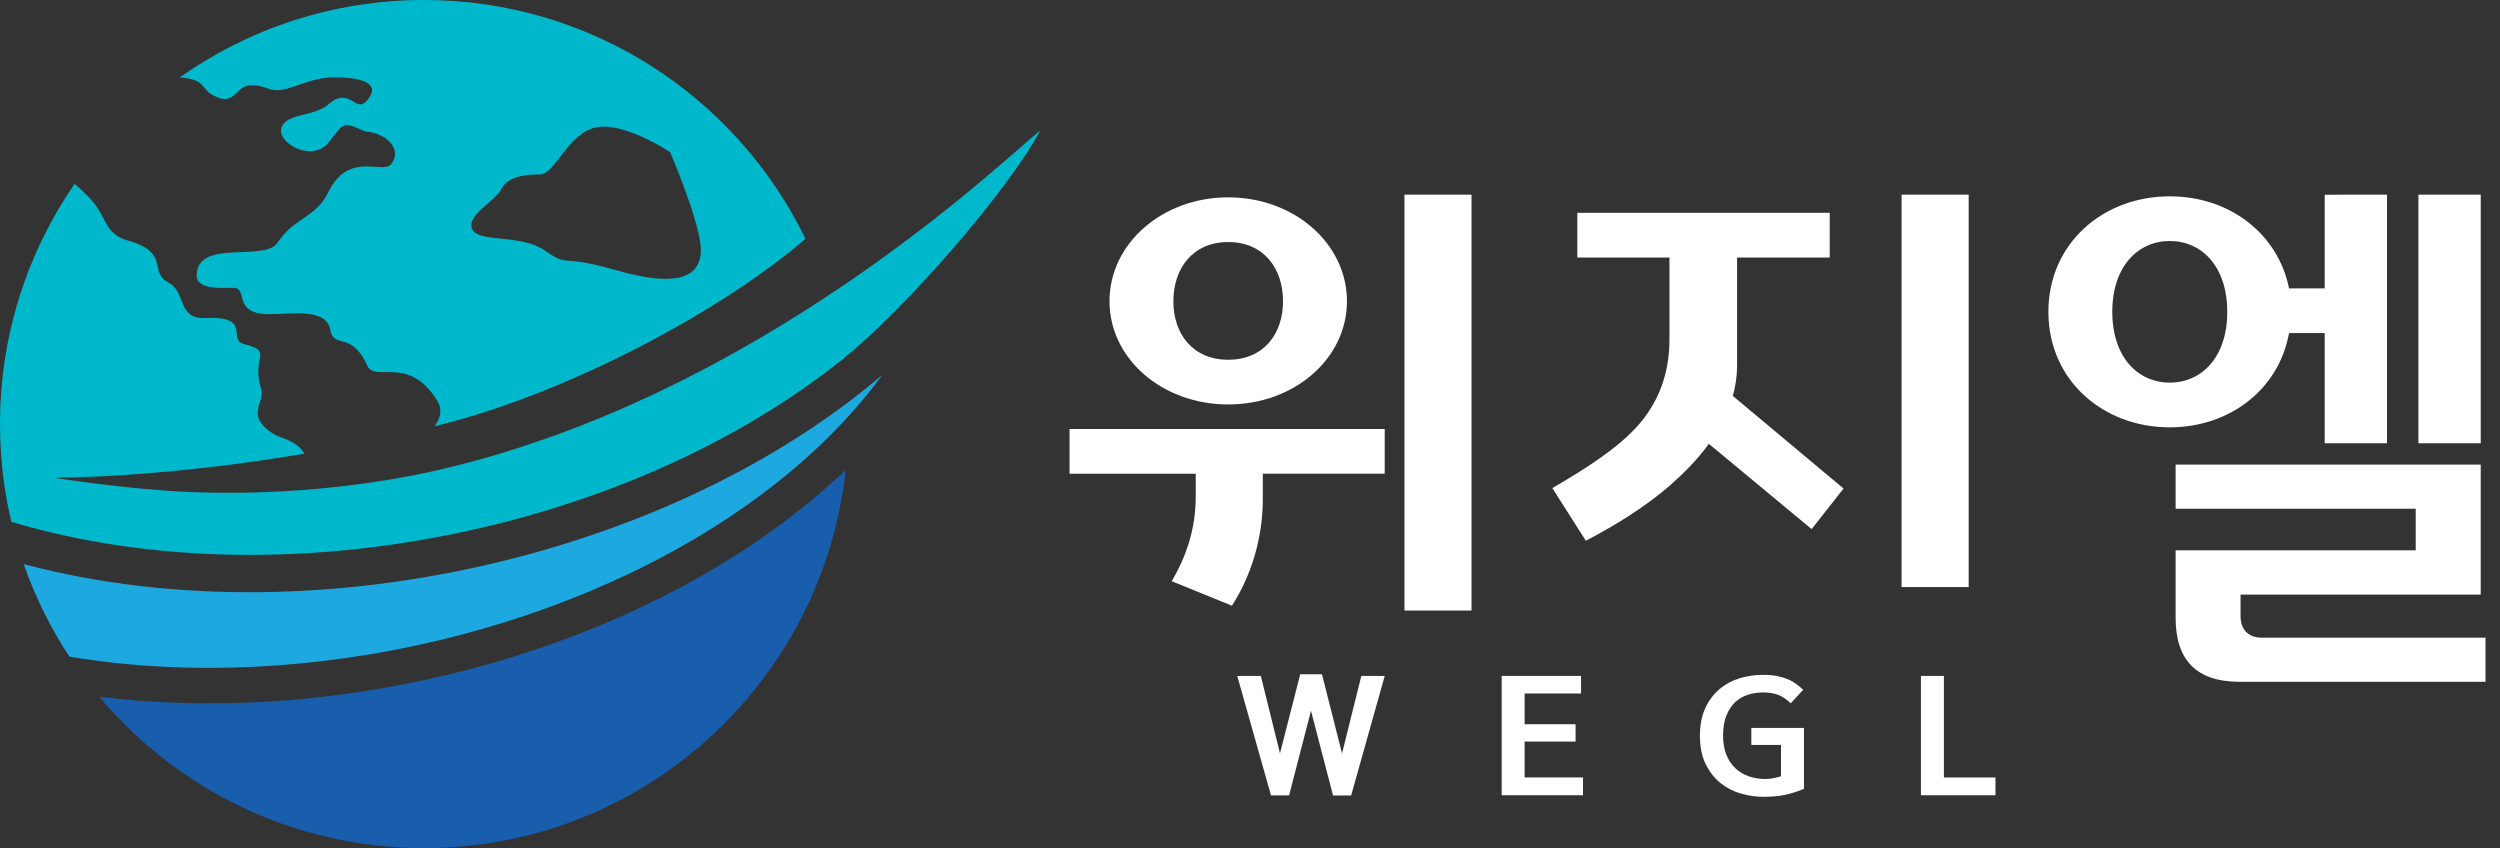<?xml version="1.0" encoding="utf-8"?>
<!-- Generator: Adobe Illustrator 16.0.0, SVG Export Plug-In . SVG Version: 6.00 Build 0)  -->
<!DOCTYPE svg PUBLIC "-//W3C//DTD SVG 1.1//EN" "http://www.w3.org/Graphics/SVG/1.1/DTD/svg11.dtd">
<svg version="1.1" id="Layer_1" xmlns="http://www.w3.org/2000/svg" xmlns:xlink="http://www.w3.org/1999/xlink" x="0px" y="0px"
	 width="168.667px" height="57.219px" viewBox="0 0 168.667 57.219" enable-background="new 0 0 168.667 57.219"
	 xml:space="preserve">
<rect x="0" y="0" width="168.667" height="57.219" fill="#333333" stroke="none"/>
<path fill="#FFFFFF" d="M88.449,47.95l-1.478,5.715H85.75l-2.277-8.063h1.591l1.292,5.224l1.365-5.336h1.468l1.354,5.346
	c0.219-0.89,0.436-1.762,0.65-2.617c0.217-0.854,0.434-1.727,0.652-2.615h1.578l-2.266,8.064h-1.222L88.449,47.95z"/>
<path fill="#FFFFFF" d="M101.313,53.655v-8.054h5.356v1.188h-3.808v2.073h3.438v1.169h-3.438v2.42h3.94v1.201h-5.489V53.655z"/>
<path fill="#FFFFFF" d="M118.94,45.529c0.354,0,0.668,0.027,0.938,0.078c0.271,0.052,0.512,0.122,0.724,0.21
	s0.401,0.195,0.569,0.316c0.168,0.125,0.33,0.258,0.486,0.402l-0.841,0.914c-0.274-0.262-0.551-0.449-0.832-0.561
	c-0.278-0.113-0.628-0.17-1.045-0.17c-0.349,0-0.687,0.052-1.012,0.154s-0.61,0.269-0.856,0.498s-0.445,0.529-0.595,0.902
	s-0.226,0.827-0.226,1.359c0,0.5,0.076,0.932,0.226,1.299c0.149,0.365,0.354,0.67,0.616,0.912c0.259,0.242,0.564,0.423,0.912,0.539
	c0.349,0.117,0.719,0.175,1.107,0.175c0.178,0,0.354-0.017,0.523-0.052c0.171-0.032,0.346-0.077,0.523-0.133V50.26h-2v-1.15h3.549
	v4.114c-0.232,0.096-0.453,0.177-0.662,0.241c-0.207,0.064-0.42,0.119-0.635,0.164c-0.216,0.045-0.441,0.078-0.678,0.098
	c-0.236,0.021-0.492,0.031-0.764,0.031c-0.508,0-1.016-0.074-1.523-0.221c-0.51-0.146-0.968-0.385-1.376-0.713
	c-0.407-0.328-0.737-0.754-0.995-1.277c-0.257-0.522-0.385-1.157-0.385-1.903c0-0.737,0.123-1.368,0.37-1.888
	c0.246-0.521,0.569-0.946,0.969-1.277c0.4-0.332,0.854-0.574,1.365-0.725C117.905,45.605,118.419,45.529,118.94,45.529z"/>
<path fill="#FFFFFF" d="M129.599,53.655v-8.054h1.549v6.853h3.479v1.201H129.599z"/>
<path fill="#FFFFFF" d="M93.423,31.956h-8.225v1.723c0,2.697-0.827,5.244-2.085,7.186l-4.058-1.652
	c0.97-1.683,1.617-3.482,1.617-5.742v-1.512h-8.514v-3.017h21.264V31.956z M74.854,20.32c0-3.881,3.556-7.006,8.009-7.006
	c4.456,0,8.012,3.125,8.012,7.006c0,3.881-3.556,6.967-8.012,6.967C78.409,27.287,74.854,24.202,74.854,20.32z M86.563,20.32
	c0-2.19-1.292-3.99-3.7-3.99c-2.406,0-3.7,1.8-3.7,3.99s1.293,3.951,3.7,3.951C85.271,24.271,86.563,22.51,86.563,20.32z
	 M99.279,13.135V41.19h-4.525V13.135H99.279z"/>
<path fill="#FFFFFF" d="M117.195,17.375v7.287c0,0.725-0.107,1.403-0.287,2.049l7.471,6.25l-2.154,2.736l-6.934-5.753
	c-0.754,1.046-1.688,1.979-2.623,2.806c-1.652,1.435-3.629,2.658-5.676,3.733l-2.262-3.554c2.371-1.373,4.275-2.626,5.604-4.029
	c1.545-1.652,2.299-3.663,2.299-5.993v-5.533h-6.215v-3.016h17.027v3.016H117.195z M132.82,13.135v26.473h-4.525V13.135H132.82z"/>
<path fill="#FFFFFF" d="M161.044,13.135v16.772h-4.203v-7.435h-2.407c-0.683,3.811-4.022,6.359-8.046,6.359
	c-4.526,0-8.19-3.195-8.19-7.793c0-4.598,3.665-7.793,8.19-7.793c3.988,0,7.292,2.479,8.046,6.211h2.407v-6.32L161.044,13.135
	L161.044,13.135z M146.388,25.814c2.156,0,3.879-1.722,3.879-4.777c0-3.055-1.723-4.777-3.879-4.777
	c-2.154,0-3.879,1.722-3.879,4.777C142.509,24.092,144.233,25.814,146.388,25.814z M167.69,45.999h-16.595
	c-2.946,0-4.313-1.504-4.313-4.31v-4.56h16.199v-2.805h-16.199v-2.978h20.584v8.769h-16.203v1.465c0,0.795,0.434,1.441,1.439,1.441
	h15.087V45.999z M167.367,29.905h-4.203v-16.77h4.203V29.905z"/>
<g>
	<path fill="#185EAC" d="M57.054,31.704c-6.45,6.155-15.832,11.195-26.956,13.844c-8.13,1.935-16.156,2.348-23.399,1.461
		c5.248,6.244,13.116,10.211,21.91,10.211C43.366,57.219,55.512,46.049,57.054,31.704"/>
	<path fill="#1DA8E0" d="M33.399,37.979c-10.238,2.438-21.55,2.798-31.802,0.078c0.776,2.22,1.818,4.314,3.087,6.246
		c8.203,1.369,16.909,0.807,24.86-1.086c9.114-2.17,18.398-6.365,25.34-12.762c0.799-0.736,1.581-1.518,2.331-2.34
		c0.814-0.893,1.59-1.835,2.309-2.82c-0.76,0.646-1.541,1.27-2.34,1.872C50.209,32.415,41.778,35.984,33.399,37.979"/>
	<g>
		<path fill="none" d="M21.558,33.549c1.703,1.361,2.483,0.938,3.001,0.244c0.201-0.268,0.595-0.778,1.05-1.344
			c-1.439,0.217-2.964,0.396-4.525,0.528C21.187,33.179,21.335,33.372,21.558,33.549z"/>
		<path fill="#00B8CC" d="M29.602,31.704c-1.21,0.279-8.043,1.846-16.722,1.494c-4.311-0.175-9.239-0.968-9.239-0.968
			s7.09,0.046,16.901-1.625c-0.243-0.422-0.705-0.808-1.629-1.116c-0.621-0.207-1.528-0.903-1.528-1.591
			c0-0.874,0.45-0.924,0.195-1.797c-0.6-2.062,0.902-2.386-1.122-2.889c-1.156-0.287,0.6-1.905-2.595-1.755
			c-1.934,0.091-1.269-1.755-2.494-2.392c-1.386-0.721,0.167-2.008-2.751-2.842c-1.626-0.464-1.343-1.559-2.565-2.857
			c-0.407-0.434-0.746-0.723-1.021-0.964C1.858,17.008,0,22.592,0,28.61c0,2.27,0.264,4.479,0.764,6.596
			c9.18,2.75,20.51,3.071,32.051,0.323c9.562-2.276,17.836-6.319,24.068-11.32c4.21-3.378,11.186-11.406,13.298-15.41
			C67.74,10.743,51.362,26.677,29.602,31.704z"/>
	</g>
</g>
<g>
	<path fill="#00B8CC" d="M28.61,0c-6.14,0-11.829,1.935-16.489,5.227c1.647,0.084,1.505,0.739,2.103,1.111
		c1.298,0.808,1.554-0.017,2.127-0.407c0.307-0.209,0.81-0.303,1.775,0.056c1.188,0.442,2.422-0.769,4.43-0.769
		c2.519,0,2.75,0.7,2.432,1.238c-0.672,1.139-1.022,0.281-1.687,0.157c-0.463-0.086-0.828,0.152-1.129,0.416
		c-0.693,0.604-1.771,0.649-2.476,0.941c-2.198,0.909,1.103,3.344,2.476,1.639c0.17-0.212,0.376-0.504,0.729-0.905
		c0.569-0.646,1.285,0.121,1.897,0.182c1.17,0.116,2.364,1.104,1.622,2.157c-0.568,0.804-2.866-0.959-4.292,1.961
		c-0.833,1.706-2.274,1.658-3.401,3.367c-0.878,1.332-5.459-0.307-5.459,2.231c0,0.983,1.871,0.816,2.484,0.816
		c1.044,0-0.144,1.779,2.458,1.779c1.447,0,3.795-0.444,4.076,1.06c0.252,1.352,1.408,0.002,2.502,2.425
		c0.51,1.131,2.765-0.746,4.684,2.302c0.407,0.647,0.253,1.23-0.154,1.775c0.266-0.067,0.533-0.135,0.801-0.205
		c8.542-2.223,18.706-7.67,24.226-12.446C49.707,6.573,39.927,0,28.61,0z M41.587,18.235c-4.013-1.147-3.107-0.147-4.79-1.313
		c-1.683-1.165-4.401-0.518-4.92-1.425c-0.519-0.907,1.555-1.941,1.943-2.737c0.388-0.795,1.554-1.017,2.589-0.988
		c1.035,0.029,1.941-2.877,3.883-3.192s4.919,1.685,4.919,1.685s2.201,5.104,2.072,6.787C47.154,18.735,45.601,19.382,41.587,18.235
		z"/>
</g>
</svg>

